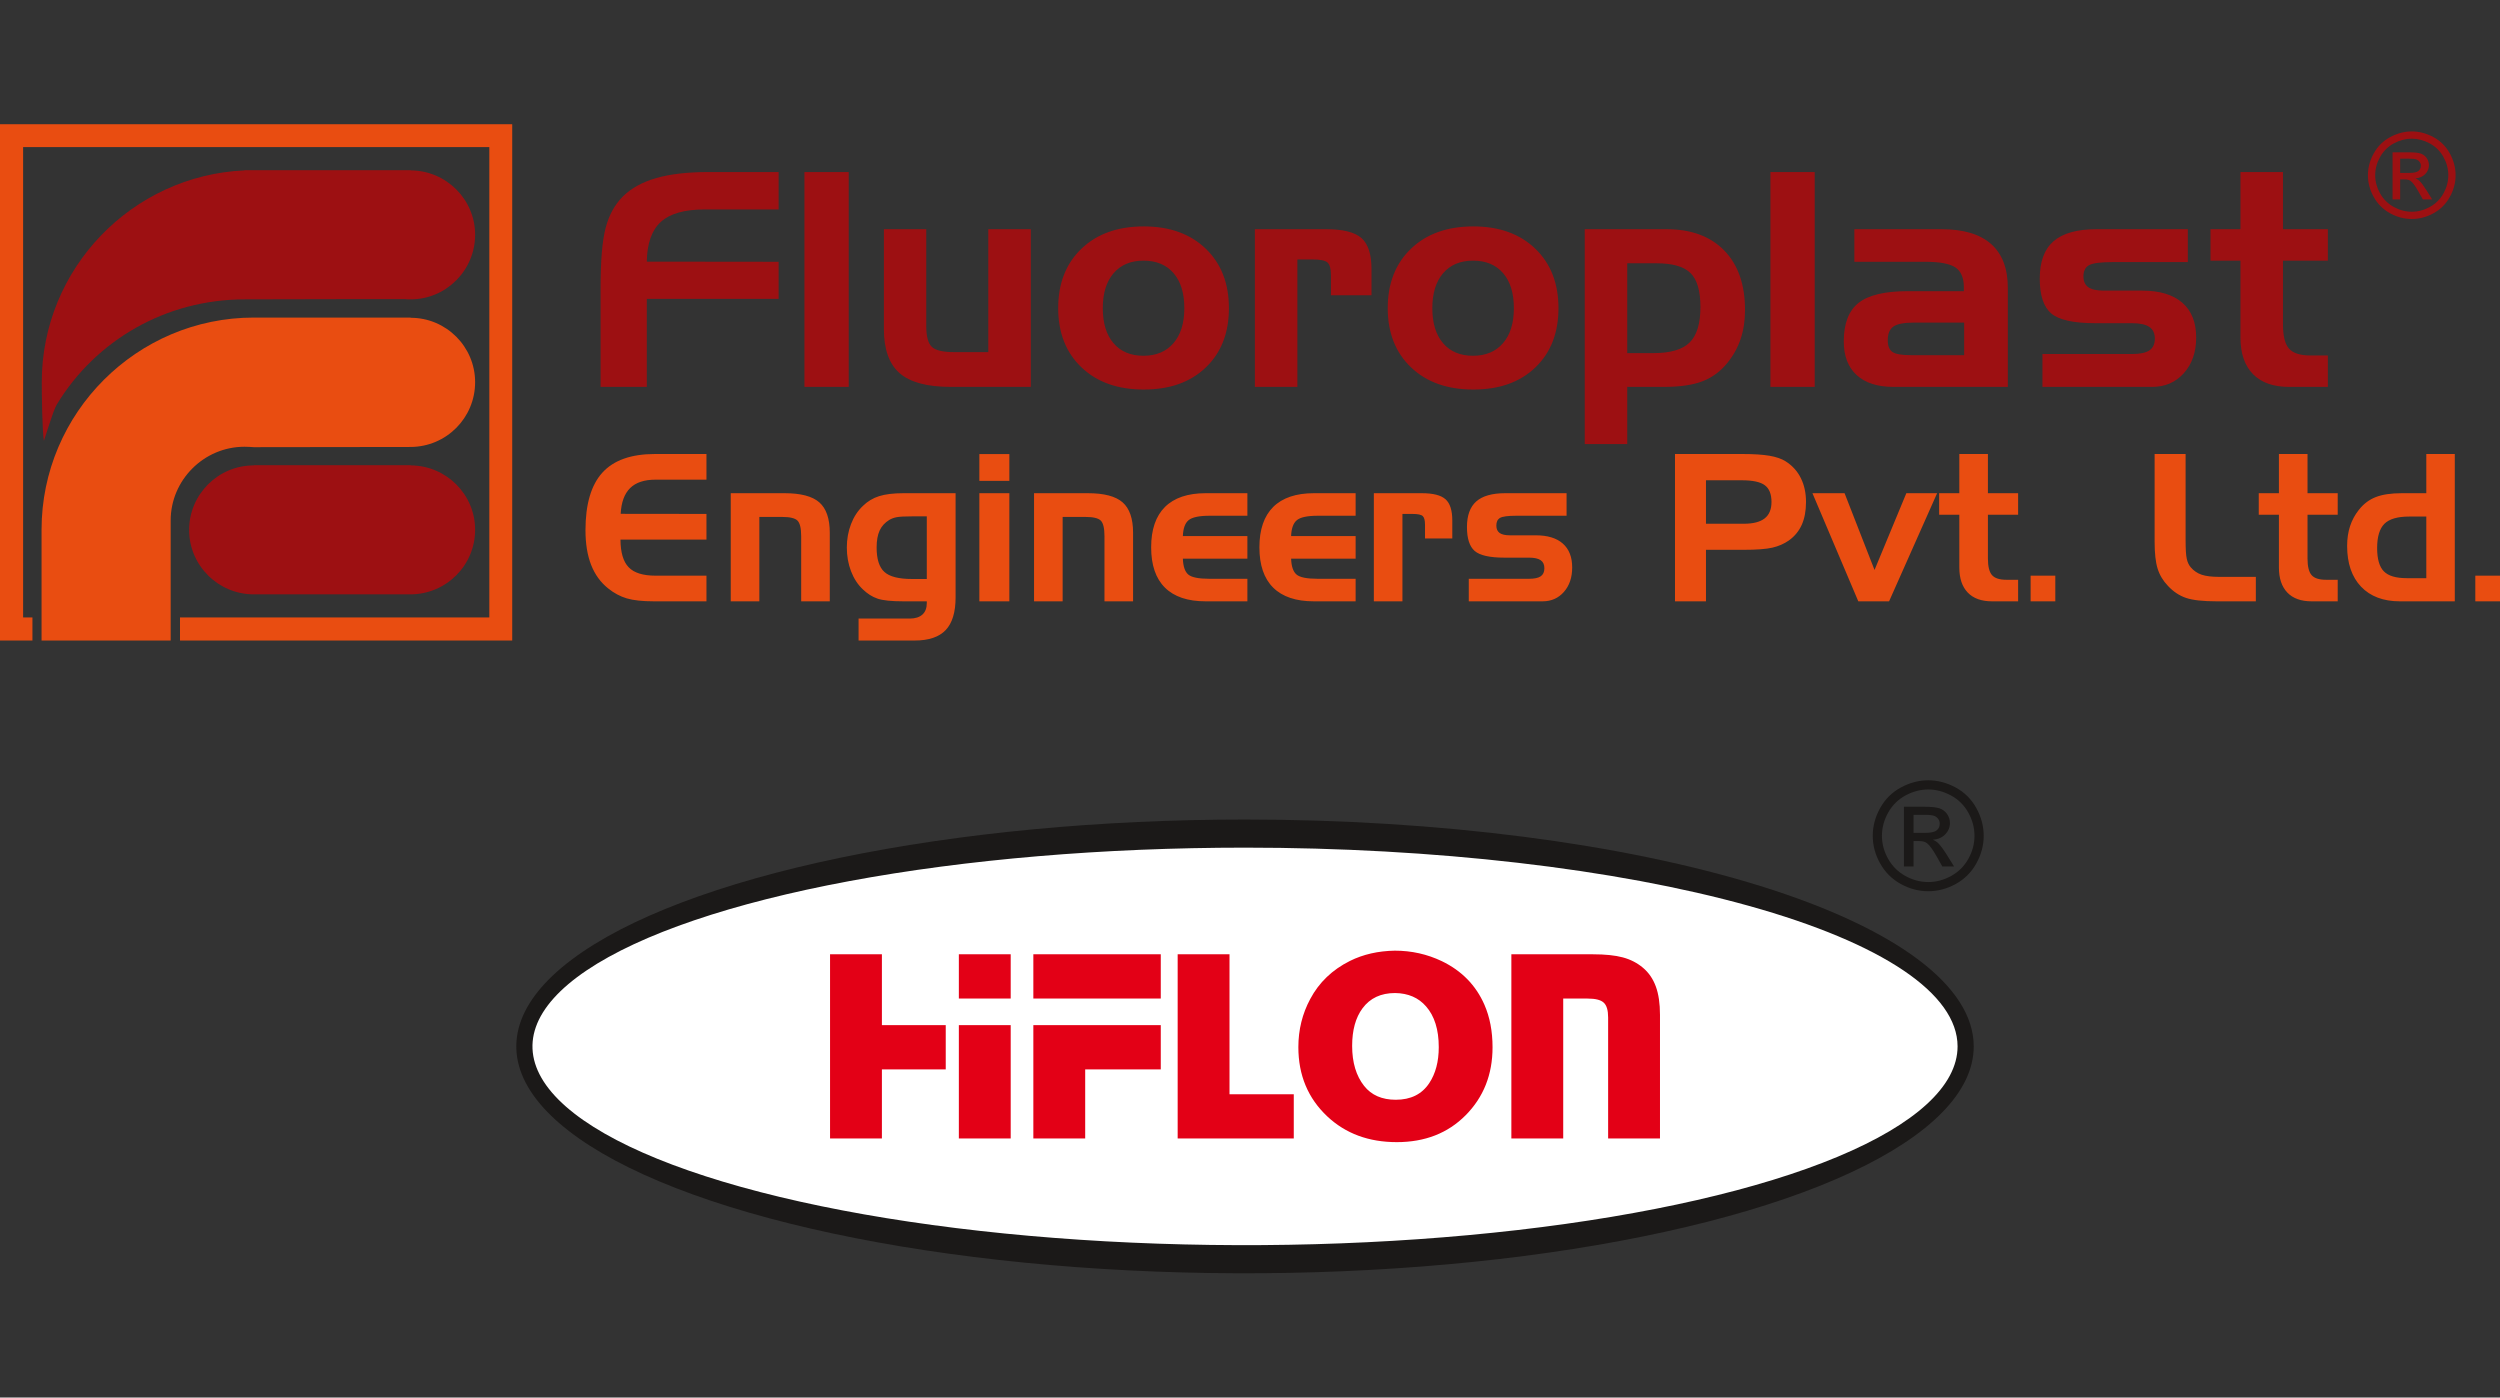 <svg width="644" height="360" viewBox="0 0 644 360" fill="none" xmlns="http://www.w3.org/2000/svg">
<rect x="0" y="0" width="644" height="360" fill="#333333" stroke="none"/>
<path fill-rule="evenodd" clip-rule="evenodd" d="M320.717 211.11C370.502 211.11 418.249 217.268 453.453 228.228C488.656 239.189 508.433 254.055 508.433 269.555C508.433 281.114 497.424 292.414 476.798 302.025C456.171 311.637 426.854 319.128 392.553 323.551C358.252 327.975 320.509 329.132 284.095 326.877C247.682 324.622 214.234 319.056 187.981 310.882C161.728 302.708 143.85 292.294 136.607 280.957C129.364 269.62 133.081 257.869 147.289 247.189C161.497 236.51 185.557 227.382 216.427 220.96C247.297 214.538 283.59 211.11 320.717 211.11Z" fill="#1B1918"/>
<path fill-rule="evenodd" clip-rule="evenodd" d="M320.717 218.353C369.398 218.353 416.085 223.747 450.508 233.349C484.931 242.951 504.27 255.974 504.27 269.553C504.27 279.68 493.504 289.579 473.335 297.999C453.166 306.418 424.499 312.981 390.959 316.856C357.419 320.731 320.513 321.745 284.907 319.77C249.302 317.794 216.596 312.918 190.925 305.757C165.255 298.597 147.773 289.474 140.691 279.542C133.608 269.61 137.243 259.315 151.136 249.959C165.029 240.604 188.555 232.607 218.74 226.981C248.925 221.355 284.413 218.353 320.717 218.353Z" fill="white"/>
<path fill-rule="evenodd" clip-rule="evenodd" d="M227.178 245.827V264.078H243.622V275.479H227.178V293.277H213.821V245.827H227.178ZM260.356 264.078V293.277H247V264.078H260.356ZM260.356 245.827V257.231H247V245.827H260.356ZM299.015 264.078V275.479H279.545V293.277H266.189V264.078H299.015ZM299.015 245.827V257.231H266.189V245.827H299.015ZM316.722 245.827V281.876H333.276V293.277H303.366V245.827H316.722ZM359.309 244.891C363.612 244.891 367.635 245.792 371.415 247.595C376.519 250.063 380.177 253.789 382.376 258.796C383.776 261.989 384.479 265.654 384.479 269.783C384.479 276.797 382.17 282.634 377.539 287.298C372.958 291.913 367.051 294.214 359.81 294.214C352.589 294.214 346.633 292.009 341.931 287.605C336.948 282.93 334.457 276.975 334.457 269.747C334.457 265.275 335.478 261.135 337.519 257.338C339.791 253.066 343.208 249.803 347.741 247.537C351.155 245.841 355.021 244.962 359.309 244.891ZM359.382 255.806C355.724 255.806 352.929 257.113 350.986 259.735C349.198 262.143 348.312 265.382 348.312 269.429C348.312 273.7 349.344 277.14 351.41 279.751C353.283 282.112 356.005 283.298 359.554 283.298C363.406 283.298 366.274 281.876 368.17 279.026C369.812 276.547 370.625 273.451 370.625 269.747C370.625 265.228 369.531 261.728 367.354 259.249C365.411 257.006 362.749 255.853 359.382 255.806ZM389.327 245.827H410.378C413.488 245.827 416.041 246.088 418.034 246.623C420.028 247.156 421.741 248.048 423.2 249.27C424.719 250.538 425.824 252.164 426.541 254.121C427.258 256.081 427.612 258.513 427.612 261.432V293.277H414.255V262.096C414.255 260.245 413.878 258.963 413.111 258.275C412.357 257.574 410.985 257.231 408.98 257.231H402.684V293.277H389.327V245.827Z" fill="#E30016"/>
<path fill-rule="evenodd" clip-rule="evenodd" d="M496.72 201C499.118 201 501.458 201.614 503.747 202.842C506.029 204.077 507.813 205.836 509.087 208.131C510.36 210.419 511 212.811 511 215.3C511 217.763 510.373 220.129 509.112 222.399C507.858 224.674 506.094 226.439 503.831 227.694C501.562 228.954 499.196 229.581 496.72 229.581C494.244 229.581 491.871 228.954 489.609 227.694C487.34 226.439 485.575 224.674 484.314 222.399C483.047 220.129 482.42 217.763 482.42 215.3C482.42 212.811 483.06 210.419 484.34 208.131C485.62 205.836 487.404 204.077 489.693 202.842C491.975 201.614 494.321 201 496.72 201ZM496.72 203.366C494.709 203.366 492.757 203.883 490.856 204.911C488.956 205.939 487.469 207.413 486.396 209.32C485.323 211.234 484.786 213.225 484.786 215.3C484.786 217.356 485.316 219.328 486.37 221.216C487.424 223.104 488.898 224.577 490.792 225.631C492.686 226.685 494.658 227.215 496.72 227.215C498.776 227.215 500.753 226.685 502.648 225.631C504.542 224.577 506.009 223.104 507.057 221.216C508.104 219.328 508.628 217.356 508.628 215.3C508.628 213.225 508.097 211.234 507.031 209.32C505.964 207.413 504.477 205.939 502.57 204.911C500.663 203.883 498.711 203.366 496.72 203.366ZM490.449 223.194V207.82H495.731C497.541 207.82 498.846 207.956 499.655 208.241C500.463 208.525 501.103 209.023 501.588 209.728C502.066 210.439 502.305 211.189 502.305 211.984C502.305 213.109 501.904 214.085 501.103 214.919C500.301 215.753 499.234 216.218 497.909 216.322C498.452 216.548 498.892 216.82 499.215 217.136C499.836 217.744 500.592 218.759 501.491 220.188L503.366 223.194H500.334L498.97 220.769C497.896 218.869 497.037 217.673 496.377 217.195C495.925 216.839 495.259 216.664 494.386 216.664H492.931V223.194H490.449ZM492.931 214.544H495.944C497.379 214.544 498.362 214.324 498.885 213.898C499.409 213.471 499.674 212.902 499.674 212.191C499.674 211.738 499.545 211.331 499.293 210.969C499.041 210.613 498.691 210.342 498.245 210.167C497.793 209.986 496.965 209.902 495.75 209.902H492.931V214.544Z" fill="#1B1918"/>
<path fill-rule="evenodd" clip-rule="evenodd" d="M46.369 159.053H126.05V37.891H5.954V159.053H8.357V165H0V32H131.948V165H46.369V159.053Z" fill="#E94D11"/>
<path fill-rule="evenodd" clip-rule="evenodd" d="M12.944 108.537C13.326 107.391 14.091 105.046 14.746 104.01C24.632 87.807 42.545 77.115 63.08 77.115L89.186 77.06H104.369C104.806 77.115 105.297 77.115 105.788 77.115C114.909 77.115 122.391 69.641 122.391 60.477C122.391 51.366 114.964 43.947 105.788 43.892L105.789 43.837H62.972V43.892C33.971 45.201 10.76 69.205 10.76 98.445C10.76 101.5 10.868 110.774 11.306 113.556L12.944 108.537Z" fill="#9D1012"/>
<path fill-rule="evenodd" clip-rule="evenodd" d="M65.374 115.192C64.61 115.138 63.844 115.084 62.971 115.084C52.54 115.084 43.965 123.649 43.965 134.068V165H10.704V136.468C10.704 106.355 35.281 81.806 65.374 81.806H105.789V81.861C114.964 81.861 122.391 89.335 122.391 98.445C122.391 107.664 114.964 115.084 105.788 115.138L65.374 115.192Z" fill="#E94D11"/>
<path fill-rule="evenodd" clip-rule="evenodd" d="M65.374 119.829H105.789V119.885C114.964 119.939 122.391 127.358 122.391 136.468C122.391 145.633 114.964 153.052 105.788 153.107H66.794C66.302 153.107 65.811 153.107 65.374 153.107C56.199 153.107 48.716 145.633 48.716 136.523C48.717 127.358 56.199 119.885 65.374 119.885V119.939V119.829Z" fill="#9D1012"/>
<path fill-rule="evenodd" clip-rule="evenodd" d="M154.708 74.208C154.708 67.153 155.141 61.987 156.019 58.685C156.885 55.383 158.367 52.684 160.465 50.602C162.615 48.469 165.487 46.888 169.079 45.86C172.659 44.833 177.131 44.318 182.48 44.318H200.576V53.956H181.484C176.331 53.956 172.594 55.023 170.246 57.143C167.899 59.263 166.693 62.681 166.614 67.397L200.576 67.436V76.996H166.614V99.664H154.708V74.208ZM218.632 99.664H207.224V44.318H218.632V99.664ZM265.536 99.664H244.91C238.839 99.664 234.446 98.482 231.745 96.13C229.044 93.766 227.693 89.988 227.693 84.796V59.045H238.603V83.936C238.603 86.647 239.088 88.446 240.045 89.358C241.002 90.258 242.916 90.707 245.788 90.707H254.587V59.045H265.536V99.664ZM284.077 79.374C284.077 83.241 284.995 86.248 286.843 88.407C288.679 90.566 291.263 91.645 294.567 91.645C297.832 91.645 300.415 90.566 302.277 88.407C304.152 86.248 305.083 83.241 305.083 79.374C305.083 75.506 304.152 72.499 302.303 70.353C300.442 68.207 297.858 67.141 294.567 67.141C291.289 67.141 288.718 68.22 286.857 70.379C285.008 72.537 284.077 75.531 284.077 79.374ZM316.569 79.374C316.569 85.747 314.59 90.836 310.629 94.64C306.683 98.443 301.346 100.345 294.633 100.345C287.932 100.345 282.582 98.443 278.583 94.627C274.583 90.81 272.59 85.722 272.59 79.374C272.59 73 274.583 67.898 278.583 64.069C282.582 60.24 287.932 58.325 294.633 58.325C301.294 58.325 306.618 60.24 310.604 64.069C314.577 67.898 316.569 73 316.569 79.374ZM323.257 59.045H341.654C345.955 59.045 348.971 59.803 350.702 61.319C352.432 62.836 353.298 65.495 353.298 69.273V76.058H342.847V70.828C342.847 69.248 342.559 68.181 341.982 67.641C341.405 67.102 340.094 66.832 338.048 66.832H334.206V99.664H323.257V59.045ZM368.968 79.374C368.968 83.241 369.886 86.248 371.734 88.407C373.57 90.566 376.154 91.645 379.458 91.645C382.723 91.645 385.306 90.566 387.168 88.407C389.043 86.248 389.974 83.241 389.974 79.374C389.974 75.506 389.043 72.499 387.194 70.353C385.332 68.207 382.749 67.141 379.458 67.141C376.179 67.141 373.61 68.22 371.747 70.379C369.899 72.537 368.968 75.531 368.968 79.374ZM401.461 79.374C401.461 85.747 399.481 90.836 395.521 94.64C391.574 98.443 386.237 100.345 379.523 100.345C372.823 100.345 367.473 98.443 363.474 94.627C359.475 90.81 357.481 85.722 357.481 79.374C357.481 73 359.475 67.898 363.474 64.069C367.473 60.24 372.823 58.325 379.523 58.325C386.184 58.325 391.508 60.24 395.494 64.069C399.467 67.898 401.461 73 401.461 79.374ZM419.176 67.821V90.965H425.863C430.282 90.965 433.429 90.052 435.265 88.215C437.114 86.39 438.032 83.344 438.032 79.078C438.032 74.953 437.192 72.049 435.501 70.366C433.809 68.67 430.872 67.821 426.702 67.821H419.176ZM408.227 59.045H429.312C435.672 59.045 440.615 60.882 444.181 64.545C447.735 68.207 449.518 73.308 449.518 79.862C449.518 82.548 449.151 85.015 448.404 87.264C447.657 89.513 446.529 91.556 445.021 93.419C443.237 95.655 441.087 97.248 438.569 98.212C436.065 99.176 432.734 99.664 428.591 99.664H419.176V114.39H408.227V59.045ZM467.469 99.664H456.062V44.318H467.469V99.664ZM492.239 91.492H505.968V83.1H493.052C490.495 83.1 488.725 83.434 487.741 84.115C486.771 84.796 486.286 85.979 486.286 87.649C486.286 89.088 486.679 90.078 487.453 90.643C488.24 91.209 489.839 91.492 492.239 91.492ZM477.684 59.045H500.12C505.784 59.045 510.046 60.317 512.917 62.861C515.789 65.418 517.219 69.196 517.219 74.208V99.664H487.78C483.663 99.664 480.49 98.649 478.274 96.619C476.058 94.575 474.956 91.697 474.956 87.957C474.956 83.332 476.229 80.029 478.785 78.012C481.329 76.007 485.565 75.005 491.479 75.005H505.889V73.99C505.889 71.574 505.168 69.877 503.726 68.901C502.27 67.924 499.687 67.436 495.976 67.436H477.684V59.045ZM526.135 91.196H549.213C551.258 91.196 552.753 90.887 553.684 90.258C554.616 89.628 555.087 88.626 555.087 87.238C555.087 85.863 554.616 84.848 553.671 84.218C552.714 83.576 551.233 83.254 549.213 83.254H539.759C534.16 83.254 530.37 82.419 528.39 80.736C526.423 79.052 525.44 76.058 525.44 71.766C525.44 67.397 526.633 64.185 529.007 62.129C531.393 60.073 535.078 59.045 540.073 59.045H563.584V67.513H544.256C541.11 67.513 539.064 67.783 538.107 68.323C537.162 68.862 536.691 69.826 536.691 71.201C536.691 72.46 537.11 73.385 537.936 73.977C538.775 74.568 540.087 74.863 541.87 74.863H551.783C556.32 74.863 559.782 75.904 562.155 77.973C564.542 80.042 565.735 83.036 565.735 86.942C565.735 90.707 564.673 93.766 562.562 96.13C560.45 98.482 557.723 99.664 554.392 99.664H526.135V91.196ZM569.419 59.045H577.142V44.318H588.092V59.045H599.657V67.141H588.092V83.55C588.092 86.557 588.616 88.651 589.665 89.821C590.714 90.99 592.55 91.568 595.159 91.568H599.657V99.664H589.665C585.627 99.664 582.519 98.572 580.368 96.375C578.218 94.177 577.142 91.029 577.142 86.942V67.141H569.419V59.045Z" fill="#9D1012"/>
<path fill-rule="evenodd" clip-rule="evenodd" d="M168.867 123.56C165.983 123.56 163.795 124.282 162.322 125.728C160.858 127.173 160.037 129.384 159.887 132.362L181.984 132.389V138.998H159.834C159.852 142.302 160.549 144.681 161.942 146.126C163.327 147.571 165.638 148.293 168.867 148.293H181.984V154.902H168.479C165.506 154.902 163.16 154.647 161.457 154.145C159.755 153.633 158.149 152.779 156.658 151.571C154.709 150.02 153.253 148.003 152.274 145.518C151.304 143.033 150.819 140.055 150.819 136.601C150.819 129.887 152.274 124.935 155.185 121.736C158.096 118.546 162.604 116.951 168.717 116.951H181.984V123.56H168.867ZM188.239 127.049H202.097C206.278 127.049 209.268 127.833 211.059 129.411C212.85 130.988 213.75 133.596 213.75 137.244V154.902H206.384V138.143C206.384 136.063 206.058 134.715 205.414 134.09C204.77 133.473 203.473 133.164 201.524 133.164H195.605V154.902H188.239V127.049ZM234.912 149.148H238.741V133.015H234.912C233.069 133.015 231.781 133.085 231.04 133.217C230.299 133.358 229.655 133.587 229.099 133.922C227.961 134.609 227.132 135.517 226.602 136.645C226.082 137.773 225.818 139.235 225.818 141.042C225.818 144.02 226.479 146.117 227.811 147.324C229.134 148.54 231.507 149.148 234.912 149.148ZM246.16 153.898C246.16 157.722 245.304 160.524 243.601 162.313C241.899 164.101 239.235 165 235.609 165H221.169V159.343H234.348C235.759 159.343 236.844 158.999 237.603 158.321C238.361 157.643 238.741 156.656 238.741 155.369V154.902H232.742C229.646 154.902 227.414 154.673 226.047 154.206C224.688 153.739 223.436 152.946 222.28 151.827C220.948 150.576 219.934 149.007 219.219 147.13C218.505 145.254 218.143 143.227 218.143 141.042C218.143 138.892 218.505 136.883 219.219 135.015C219.934 133.147 220.948 131.587 222.28 130.327C223.462 129.155 224.865 128.318 226.462 127.807C228.067 127.305 230.158 127.049 232.742 127.049H246.16V153.898ZM260.009 123.877H252.281V116.96H260.009V123.877ZM260.009 154.902H252.281V127.049H260.009V154.902ZM266.369 127.049H280.227C284.409 127.049 287.399 127.833 289.19 129.411C290.98 130.988 291.88 133.596 291.88 137.244V154.902H284.514V138.143C284.514 136.063 284.188 134.715 283.544 134.09C282.9 133.473 281.603 133.164 279.654 133.164H273.735V154.902H266.369V127.049ZM310.573 154.902C305.959 154.902 302.466 153.73 300.093 151.378C297.72 149.034 296.538 145.562 296.538 140.989C296.538 136.407 297.729 132.944 300.102 130.583C302.484 128.23 305.977 127.049 310.573 127.049H321.326V132.856H311.578C308.914 132.856 307.115 133.235 306.189 133.993C305.271 134.751 304.777 136.116 304.706 138.099H321.326V143.906H304.706C304.777 145.906 305.236 147.263 306.092 147.994C306.938 148.725 308.755 149.096 311.534 149.096H321.326V154.902H310.573ZM338.457 154.902C333.843 154.902 330.35 153.73 327.977 151.378C325.604 149.034 324.422 145.562 324.422 140.989C324.422 136.407 325.613 132.944 327.986 130.583C330.368 128.23 333.861 127.049 338.457 127.049H349.21V132.856H339.462C336.798 132.856 334.999 133.235 334.073 133.993C333.155 134.751 332.661 136.116 332.59 138.099H349.21V143.906H332.59C332.661 145.906 333.12 147.263 333.976 147.994C334.822 148.725 336.639 149.096 339.418 149.096H349.21V154.902H338.457ZM353.903 127.049H366.279C369.172 127.049 371.201 127.569 372.366 128.609C373.53 129.649 374.112 131.473 374.112 134.063V138.715H367.082V135.129C367.082 134.046 366.888 133.314 366.5 132.944C366.112 132.574 365.229 132.389 363.853 132.389H361.269V154.902H353.903V127.049ZM378.356 149.096H393.881C395.257 149.096 396.263 148.884 396.889 148.452C397.515 148.02 397.833 147.333 397.833 146.381C397.833 145.439 397.515 144.743 396.88 144.311C396.236 143.87 395.24 143.65 393.881 143.65H387.521C383.754 143.65 381.205 143.077 379.873 141.923C378.55 140.769 377.888 138.715 377.888 135.773C377.888 132.777 378.691 130.574 380.288 129.164C381.893 127.754 384.372 127.049 387.733 127.049H403.549V132.856H390.547C388.429 132.856 387.054 133.041 386.409 133.411C385.774 133.781 385.457 134.442 385.457 135.385C385.457 136.248 385.739 136.883 386.295 137.288C386.859 137.694 387.741 137.896 388.941 137.896H395.61C398.662 137.896 400.991 138.61 402.588 140.028C404.193 141.447 404.996 143.5 404.996 146.179C404.996 148.761 404.281 150.858 402.861 152.479C401.441 154.091 399.606 154.902 397.366 154.902H378.356V149.096ZM431.477 116.951H448.82C451.749 116.951 454.078 117.101 455.824 117.401C457.562 117.7 458.947 118.185 459.979 118.837C461.708 119.939 463.014 121.375 463.896 123.164C464.787 124.943 465.228 126.997 465.228 129.314C465.228 131.587 464.866 133.535 464.143 135.165C463.419 136.794 462.317 138.134 460.835 139.209C459.591 140.081 458.171 140.707 456.557 141.077C454.942 141.447 452.481 141.632 449.155 141.632H439.461V154.902H431.477V116.951ZM448.714 123.719H439.461V134.918H449.2C451.617 134.918 453.407 134.46 454.58 133.535C455.754 132.618 456.336 131.208 456.336 129.314C456.336 127.287 455.763 125.851 454.616 124.996C453.469 124.142 451.502 123.719 448.714 123.719ZM466.886 127.049H475.161L482.879 146.822L491.074 127.049H499.004L486.628 154.902H478.698L466.886 127.049ZM499.525 127.049H504.72V116.951H512.086V127.049H519.867V132.6H512.086V143.853C512.086 145.915 512.439 147.351 513.145 148.153C513.85 148.954 515.085 149.351 516.841 149.351H519.867V154.902H513.145C510.428 154.902 508.337 154.153 506.891 152.646C505.444 151.14 504.72 148.981 504.72 146.179V132.6H499.525V127.049ZM523.087 148.293H529.447V154.902H523.087V148.293ZM570.995 154.902C567.449 154.902 564.811 154.603 563.091 154.012C561.371 153.422 559.827 152.391 558.468 150.928C557.207 149.615 556.316 148.135 555.804 146.487C555.284 144.831 555.028 142.513 555.028 139.517V116.951H563.011V139.253C563.011 141.474 563.108 143.042 563.311 143.941C563.505 144.848 563.85 145.571 564.326 146.126C565.084 147.016 566.019 147.659 567.122 148.038C568.225 148.417 569.751 148.602 571.692 148.602H581.104V154.902H570.995ZM581.854 127.049H587.049V116.951H594.416V127.049H602.196V132.6H594.416V143.853C594.416 145.915 594.768 147.351 595.474 148.153C596.18 148.954 597.415 149.351 599.17 149.351H602.196V154.902H595.474C592.757 154.902 590.666 154.153 589.22 152.646C587.773 151.14 587.049 148.981 587.049 146.179V132.6H581.854V127.049ZM625.017 148.937V133.067H620.571C617.589 133.067 615.472 133.693 614.219 134.936C612.975 136.187 612.349 138.266 612.349 141.174C612.349 143.994 612.922 145.994 614.069 147.166C615.216 148.346 617.183 148.937 619.979 148.937H625.017ZM632.356 154.902H618.215C613.946 154.902 610.611 153.642 608.212 151.131C605.821 148.619 604.621 145.121 604.621 140.628C604.621 138.786 604.869 137.095 605.371 135.552C605.874 134.01 606.633 132.609 607.647 131.332C608.856 129.798 610.302 128.706 612.005 128.045C613.699 127.384 615.93 127.049 618.709 127.049H625.017V116.951H632.356V154.902ZM637.64 148.293H644V154.902H637.64V148.293Z" fill="#E94D11"/>
<path fill-rule="evenodd" clip-rule="evenodd" d="M621.277 33.855C623.173 33.855 625.021 34.339 626.83 35.309C628.633 36.283 630.042 37.671 631.049 39.482C632.055 41.288 632.56 43.176 632.56 45.14C632.56 47.084 632.065 48.951 631.069 50.742C630.078 52.538 628.684 53.931 626.896 54.921C625.103 55.916 623.234 56.41 621.277 56.41C619.321 56.41 617.447 55.916 615.659 54.921C613.866 53.931 612.472 52.538 611.476 50.742C610.474 48.951 609.979 47.084 609.979 45.14C609.979 43.176 610.485 41.288 611.496 39.482C612.507 37.671 613.917 36.283 615.726 35.309C617.528 34.339 619.383 33.855 621.277 33.855ZM621.277 35.722C619.689 35.722 618.147 36.13 616.645 36.941C615.143 37.752 613.968 38.916 613.121 40.421C612.273 41.931 611.849 43.502 611.849 45.14C611.849 46.763 612.267 48.319 613.1 49.809C613.932 51.298 615.097 52.462 616.594 53.293C618.09 54.125 619.648 54.543 621.277 54.543C622.902 54.543 624.465 54.125 625.961 53.293C627.458 52.462 628.617 51.298 629.445 49.809C630.272 48.319 630.686 46.763 630.686 45.14C630.686 43.502 630.267 41.931 629.425 40.421C628.582 38.916 627.407 37.752 625.9 36.941C624.393 36.13 622.851 35.722 621.277 35.722ZM616.323 51.37V39.237H620.496C621.926 39.237 622.958 39.344 623.596 39.569C624.235 39.793 624.741 40.186 625.124 40.742C625.502 41.304 625.691 41.895 625.691 42.523C625.691 43.411 625.374 44.181 624.741 44.839C624.107 45.497 623.265 45.865 622.217 45.947C622.646 46.125 622.994 46.339 623.249 46.589C623.739 47.069 624.337 47.87 625.047 48.997L626.528 51.37H624.133L623.055 49.457C622.207 47.956 621.528 47.013 621.007 46.635C620.649 46.354 620.123 46.217 619.434 46.217H618.284V51.37H616.323ZM618.284 44.543H620.665C621.799 44.543 622.575 44.37 622.989 44.033C623.402 43.696 623.612 43.247 623.612 42.686C623.612 42.329 623.51 42.007 623.31 41.722C623.111 41.441 622.836 41.227 622.483 41.089C622.125 40.946 621.472 40.88 620.512 40.88H618.284V44.543Z" fill="#9D1012"/>
</svg>
